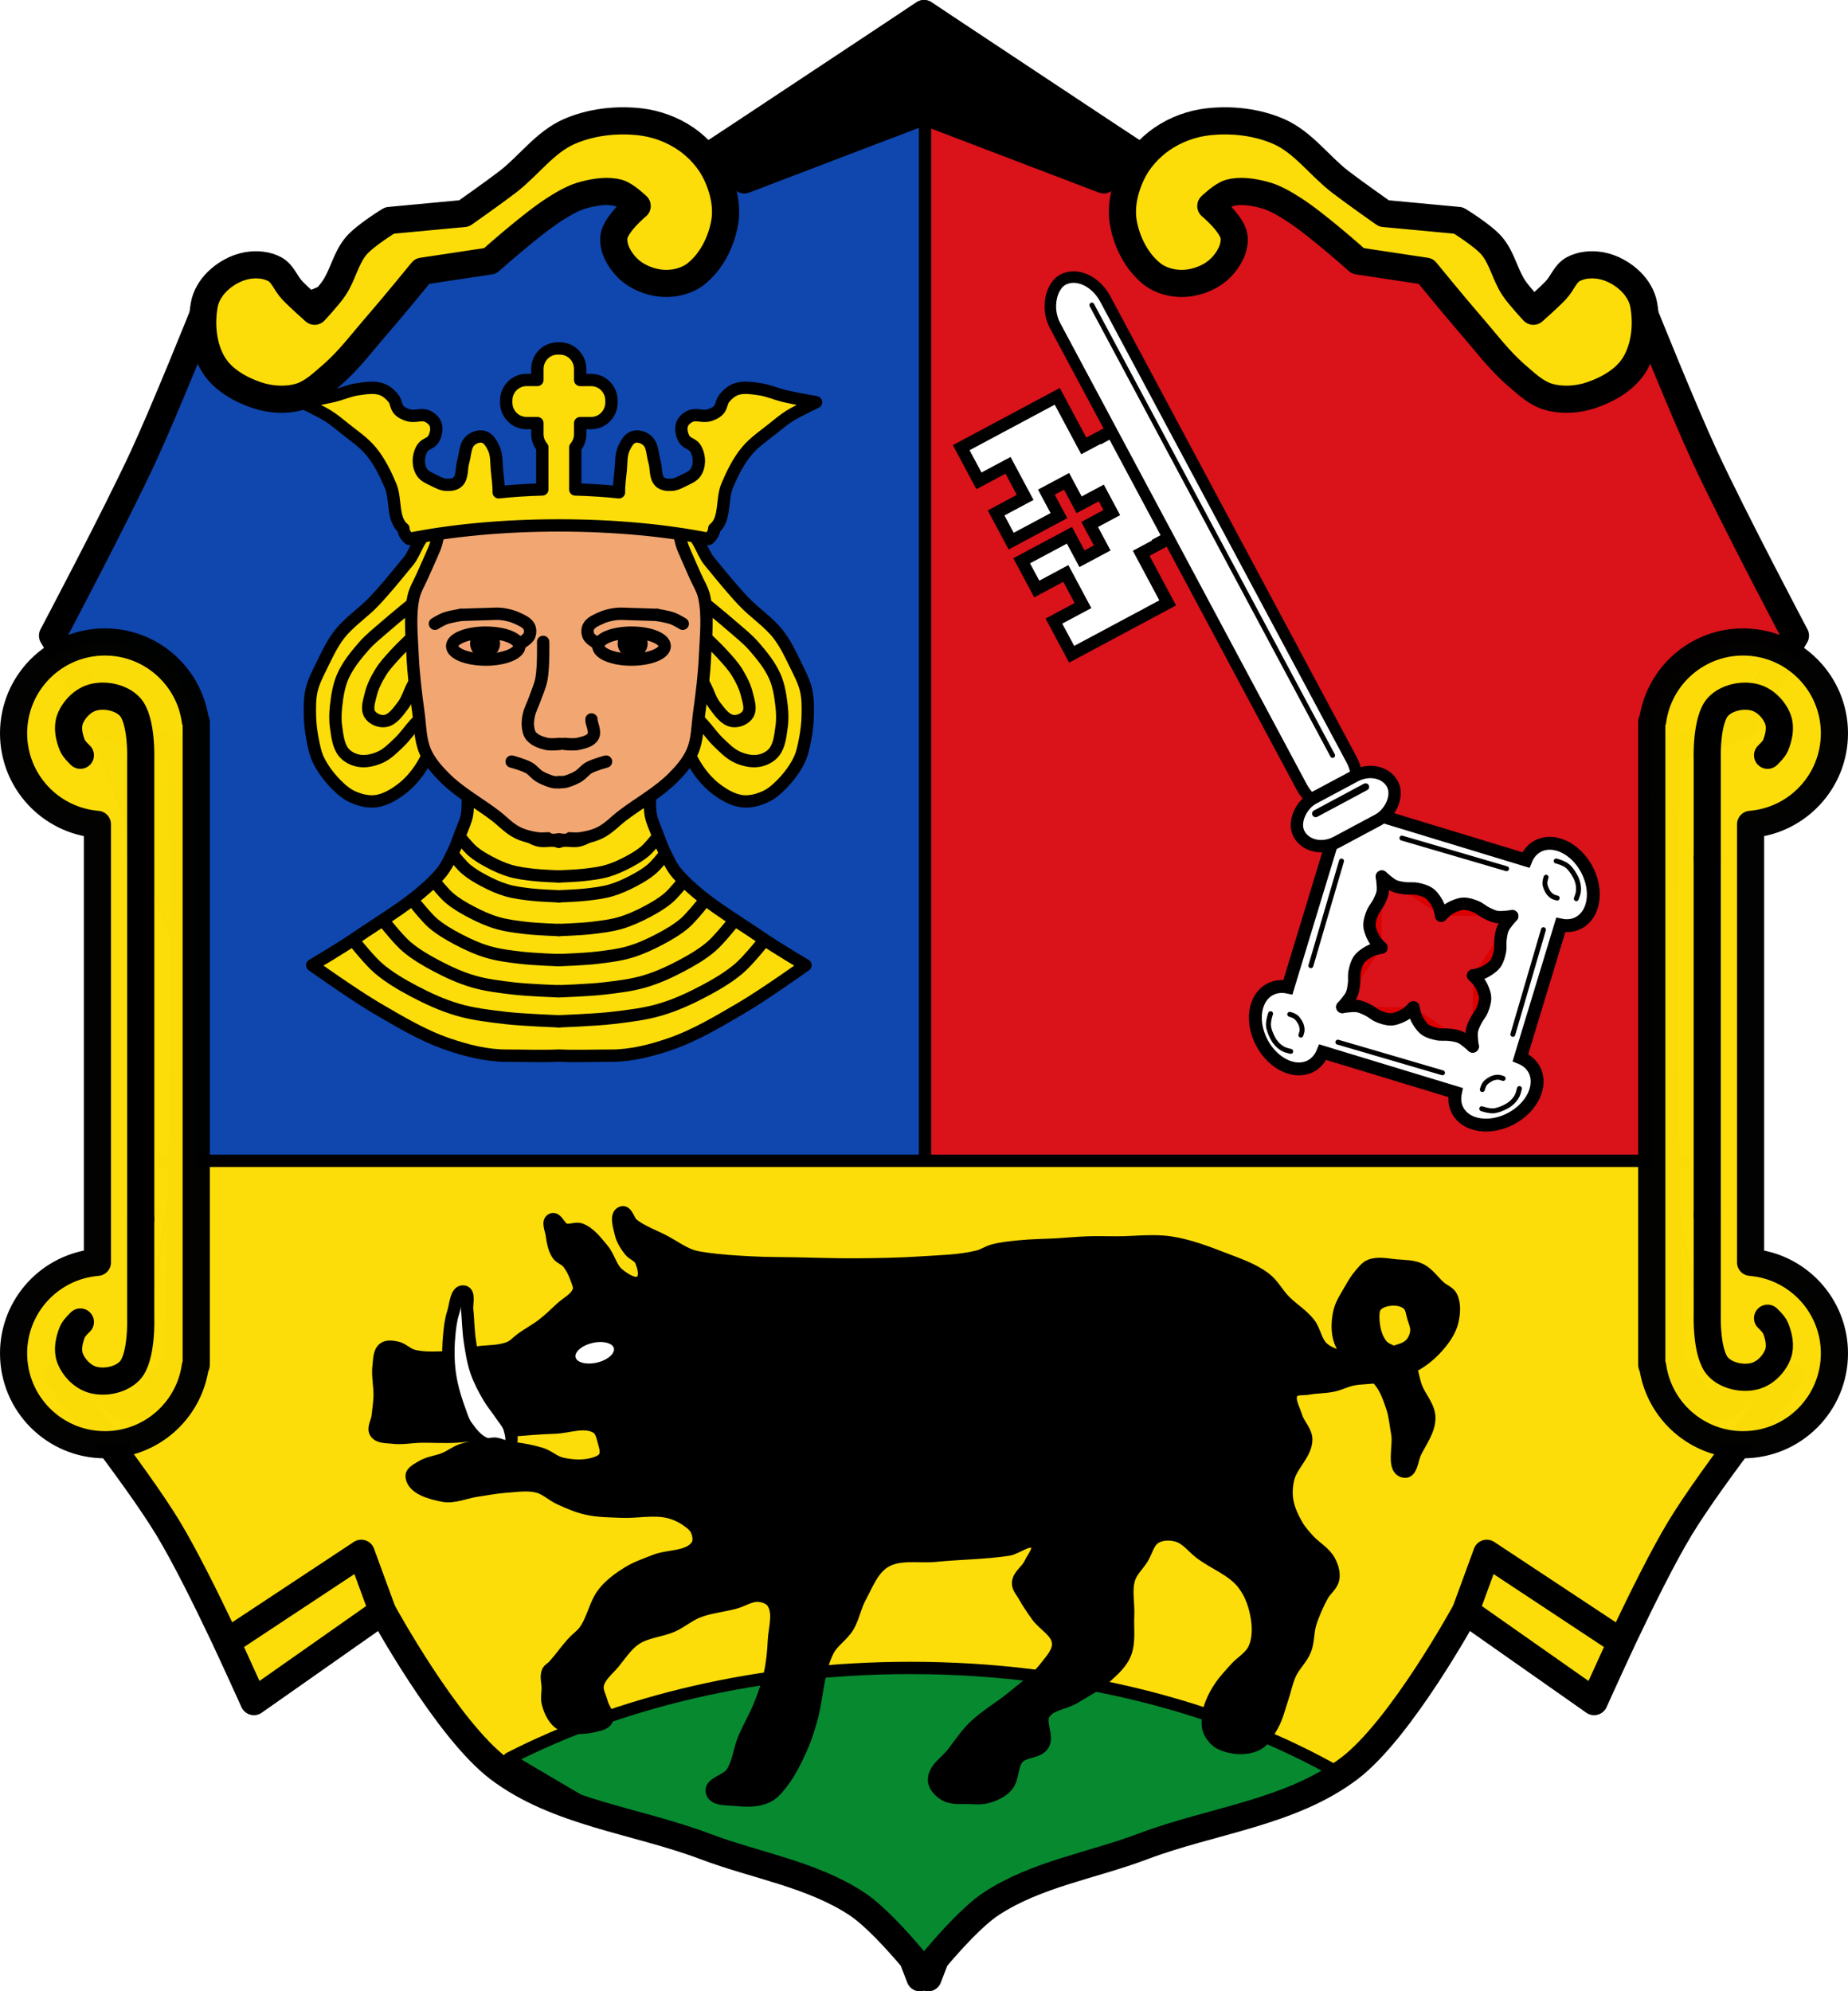 <?xml version="1.0" encoding="UTF-8" standalone="no"?>
<svg
   xmlns:dc="http://purl.org/dc/elements/1.1/"
   xmlns:cc="http://creativecommons.org/ns#"
   xmlns:rdf="http://www.w3.org/1999/02/22-rdf-syntax-ns#"
   xmlns:svg="http://www.w3.org/2000/svg"
   xmlns="http://www.w3.org/2000/svg"
   xmlns:xlink="http://www.w3.org/1999/xlink"
   xmlns:sodipodi="http://sodipodi.sourceforge.net/DTD/sodipodi-0.dtd"
   xmlns:inkscape="http://www.inkscape.org/namespaces/inkscape"
   viewBox="0 0 748.66 806.59"
   version="1.1"
   id="svg2333"
   sodipodi:docname="Wappen_Ebermannstadt.svg"
   inkscape:version="0.92.5 (2060ec1f9f, 2020-04-08)">
  <sodipodi:namedview
     pagecolor="#ffffff"
     bordercolor="#666666"
     borderopacity="1"
     objecttolerance="10"
     gridtolerance="10"
     guidetolerance="10"
     inkscape:pageopacity="0"
     inkscape:pageshadow="2"
     inkscape:window-width="1920"
     inkscape:window-height="1046"
     id="namedview2335"
     showgrid="false"
     inkscape:zoom="0.98314463"
     inkscape:cx="374.33"
     inkscape:cy="403.2923"
     inkscape:window-x="-11"
     inkscape:window-y="-11"
     inkscape:window-maximized="1"
     inkscape:current-layer="svg2333" />
  <defs
     id="defs2102">
    <filter
       id="0"
       color-interpolation-filters="sRGB">
      <feGaussianBlur
         stdDeviation=".472"
         id="feGaussianBlur2099" />
    </filter>
  </defs>
  <path
     style="fill:#da121a;stroke:#000000"
     inkscape:connector-curvature="0"
     id="path2104"
     d="m 376.47,36.69 -51.16,1.625 c -13.1,8.682 -26.366,17.396 -36.31,23.719 -7.484,4.758 -13.861,12.982 -22.688,13.844 -7.443,0.726 -13.584,-7.817 -21.06,-7.75 -7.133,0.064 -13.508,4.661 -19.938,7.75 -3.655,1.756 -7.233,3.736 -10.531,6.094 -6.176,4.415 -9.993,12.545 -17.188,14.969 -7.893,2.659 -16.676,-2.747 -24.938,-1.688 -3.475,0.446 -7.177,1.226 -9.969,3.344 -6.04,4.581 -8.613,12.471 -12.719,18.844 -3.636,5.645 -6.617,11.7 -10.531,17.16 -2.522,3.516 -4.564,7.808 -8.313,9.969 -5.682,3.275 -15.613,8.694 -19.406,3.344 -3.299,-4.653 8.313,-14.969 8.313,-14.969 l -37.469,-6.25 c 0,0 -3.764,9.354 -8.563,21 l 2.281,41.813 10.75,189.53 5.969,102.84 19.16,90.28 26.906,70.56 11.469,13 4.406,-3.094 c 0,0 6.435,11.766 15.469,25.563 l 9.313,10.563 53.22,35.875 55,22.12 70.56,14.938 72.22,-3.531 c 3.301,-1.057 6.604,-2.069 9.938,-3.063 l 26.25,-8.625 c 2.691,-0.943 5.411,-1.811 8.156,-2.656 l 31.12,-10.219 63.66,-43.19 c 13.193,-18.255 23.875,-37.781 23.875,-37.781 l 5.594,3.938 16.875,-21.03 26.906,-64.56 31.938,-97.22 c -0.172,-8.402 -0.328,-16.808 -0.469,-25.06 l -6.344,-129.44 6.844,-7.594 c 0.05,-2.869 0.125,-6.969 0.125,-6.969 l 8.969,-3.094 40.969,-45.41 -16.406,-34.688 c -6.563,-12.851 -13.429,-26.536 -18.03,-36.469 -2.947,-6.36 -6.649,-14.948 -10.281,-23.563 l -8.531,-18.25 -24.594,-3.969 -12.188,-7.375 -6.469,1.063 c 0,0 11.612,10.316 8.313,14.969 -3.793,5.35 -13.693,-0.069 -19.375,-3.344 -3.749,-2.161 -5.79,-6.453 -8.313,-9.969 -3.914,-5.456 -6.895,-11.512 -10.531,-17.16 -2.356,-3.658 -4.23,-7.818 -6.531,-11.563 l -13.75,-8.313 -8.06,-2.219 c -6.536,0.861 -13.189,3.657 -19.313,1.594 -5.01,-1.687 -8.371,-6.117 -12.03,-10.156 l -48.37,-13.25 c -2.666,1.478 -5.375,2.627 -8.281,2.344 -6.273,-0.612 -11.322,-4.931 -16.406,-9.09 l -8.656,-2.375 -80.84,-27.719 z" />
  <path
     style="fill:#fcdd09;stroke:#000000"
     inkscape:connector-curvature="0"
     id="path2106"
     d="m 207.65,88.97 c -2.966,3.342 -5.965,6.588 -10.06,7.969 -7.893,2.659 -16.676,-2.747 -24.938,-1.688 -3.475,0.446 -7.177,1.226 -9.969,3.344 -6.04,4.581 -8.613,12.471 -12.719,18.844 -3.636,5.645 -6.617,11.7 -10.531,17.16 -2.522,3.516 -4.564,7.808 -8.313,9.969 -5.682,3.275 -15.613,8.694 -19.406,3.344 -3.299,-4.653 8.313,-14.969 8.313,-14.969 l -37.469,-6.25 c 0,0 -4.134,10.328 -9.344,22.938 l 3.063,39.875 10.75,189.53 -18.694,106.95 -17.15,104.67 48.11,87 51.23,-21.939 4.406,-3.094 c 0,0 6.428,11.788 15.469,25.594 l 9.313,10.531 37.12,37.25 71.07,20.755 70.59,14.969 72.34,-3.594 c 2.817,-0.901 5.626,-1.775 8.469,-2.625 0.177,-0.053 0.355,-0.103 0.531,-0.156 l 27.12,-8.875 c 2.735,-0.957 5.491,-1.862 8.281,-2.719 l 30.938,-10.125 40.36,-15.13 c 13.193,-18.255 47.17,-65.869 47.17,-65.869 l 5.594,3.938 16.875,-21.03 41.39,30.08 43.75,-78.2 -26.318,-115.72 0.063,-0.72 -300.76,-0.343 v -381 z" />
  <path
     d="m 95.61,131.06 -20.798,17.264 -52.41,110.71 49.13,125.33 -1.994,84.91 304.77,0.484 V 43.628 l -144.66,29.7 z"
     id="path2110"
     inkscape:connector-curvature="0"
     style="fill:#0f47af;stroke:#000000" />
  <path
     style="fill:#078930;stroke:#000000;stroke-width:5;stroke-linecap:square;stroke-linejoin:round"
     inkscape:connector-curvature="0"
     id="path2112"
     d="m 368.81,675.6 c -61.26,0 -117.63,13.694 -162.5,36.656 2.519,1.731 4.281,2.938 4.281,2.938 l 27.844,16.406 10.406,5.219 c 12.39,3.499 24.994,6.615 36.844,11.09 15.451,5.84 32.16,9.26 47.28,15.75 l 7.813,1.344 33.33,33.893 24.594,-25.924 13.485,-7.751 c 0.009,-0.004 0.023,0.004 0.031,0 16.01,-7.543 34.1,-11.02 50.75,-17.313 22.742,-8.595 48.23,-12.227 69.75,-23.03 l 9.625,-6.687 c -46.48,-26.527 -107.15,-42.594 -173.53,-42.594 z" />
  <path
     style="fill:none;stroke:#000000;stroke-width:5"
     d="M 374.74,41.33 V 471.37"
     id="path2114"
     inkscape:connector-curvature="0" />
  <path
     style="fill:none;stroke:#000000;stroke-width:5"
     d="M 684.87,470.19 H 64.33"
     id="path2116"
     inkscape:connector-curvature="0" />
  <path
     style="fill:#ffffff;stroke:#000000;stroke-width:5.218"
     inkscape:connector-curvature="0"
     id="path2122"
     d="m 642.82,352.1 c -4.579,-8.565 -13.469,-12.757 -19.841,-9.351 -2.237,1.196 -3.859,3.169 -4.835,5.596 l -73.883,-22.481 -22.49,73.978 c -2.544,-0.522 -5.08,-0.264 -7.303,0.924 -6.372,3.407 -7.799,13.12 -3.219,21.68 4.579,8.565 13.433,12.746 19.805,9.34 2.233,-1.194 3.858,-3.174 4.835,-5.596 l 53.738,16.334 c -0.522,2.543 -0.3,5.07 0.888,7.292 3.407,6.372 13.13,7.822 21.693,3.243 8.565,-4.579 12.734,-13.457 9.327,-19.828 -1.193,-2.231 -3.165,-3.835 -5.583,-4.812 l 16.334,-53.738 c 2.541,0.52 5.059,0.275 7.279,-0.912 6.372,-3.407 7.835,-13.1 3.255,-21.669 z" />
  <path
     style="fill:#ffffff;stroke:#000000;stroke-width:5;stroke-linecap:round"
     inkscape:connector-curvature="0"
     id="path2124"
     d="m 454.12,172.81 -7.187,3.843 -0.1,-0.187 -7.773,4.156 -10.74,-20.09 -38.91,20.804 7.185,13.438 11.776,-6.296 6.947,12.993 -11.776,6.296 6.108,11.425 19.338,-10.339 -5.082,-9.505 8.194,-4.381 5.082,9.505 8.967,-4.794 4.256,7.96 -8.967,4.794 5.082,9.505 -8.194,4.381 -5.082,-9.505 -19.338,10.339 6.108,11.425 11.776,-6.296 6.947,12.993 -11.776,6.296 7.185,13.438 38.91,-20.804 -10.74,-20.09 7.773,-4.156 -0.125,-0.234 7.187,-3.843 -23.03,-43.08 z" />
  <rect
     rx="14.981"
     width="241.781"
     height="23.03"
     x="302.931"
     y="-337.774"
     ry="11.513"
     id="rect2126"
     style="fill:#ffffff;stroke:#000000;stroke-width:4.656"
     transform="rotate(61.868)" />
  <rect
     rx="10.08"
     width="20.16"
     height="42.892"
     x="535.982"
     y="-347.715"
     ry="11.865"
     id="rect2128"
     style="fill:#ffffff;stroke:#000000;stroke-width:5"
     transform="rotate(61.868)" />
  <path
     d="m 608.68,371.56 -4.88,-1.244 -3.281,-1.858 -5.905,-2.261 -4.447,0.692 -3.953,1.391 -2.091,1.72 -0.99,-3.203 -2.114,-2.603 -2.408,-2.927 -5.398,-1.088 -3.811,-0.371 -3.724,-0.658 -4.187,-1.976 -1.381,5.074 -2.444,4.438 -1.871,2.807 -1.294,4.786 1.01,3.916 3.547,4.606 -1.322,2.031 -3.534,1.047 -3.127,2.033 -1.932,4.04 -0.95,5.204 -0.632,4.673 -2.812,4.875 2.931,1.203 4.148,0.552 5.05,2.237 3.662,1.895 4.155,0.789 c 0,0 2.659,-1.783 3.221,-2.083 0.562,-0.3 4.214,-2.253 4.214,-2.253 l 1.609,3.234 3.039,3.432 4.531,2.394 6.829,1.286 4.118,1.17 3.85,1.795 0.452,-4.336 3.235,-6.787 1.525,-5.03 -0.592,-4.259 -2.01,-3.983 -1.726,-2.328 5.076,-1.992 4.942,-5.171 1.136,-7.11 2.458,-9.141 z"
     id="path2134"
     inkscape:connector-curvature="0"
     style="fill:#da121a;stroke:#000000" />
  <path
     style="fill:#db0002;stroke:#000000;stroke-width:5;stroke-linecap:round"
     d="m 612.63,371.07 c 0,0 -4.107,0.668 -6.131,0.36 -1.503,-0.229 -2.897,-0.949 -4.266,-1.61 -1.501,-0.726 -2.748,-1.939 -4.292,-2.569 -1.594,-0.651 -3.301,-1.215 -5.02,-1.206 -1.179,0.006 -2.331,0.437 -3.43,0.861 -1.067,0.412 -2.091,0.959 -3.03,1.618 -0.964,0.679 -2.622,2.374 -2.622,2.374"
     id="path2136"
     inkscape:connector-curvature="0" />
  <path
     style="fill:#db0002;stroke:#000000;stroke-width:5;stroke-linecap:round"
     d="m 612.63,371.07 c 0,0 -2.836,3.044 -3.704,4.899 -0.644,1.377 -0.82,2.936 -1.03,4.442 -0.23,1.651 0.087,3.362 -0.247,4.996 -0.344,1.687 -0.823,3.419 -1.786,4.846 -0.66,0.977 -1.658,1.696 -2.622,2.374 -0.935,0.659 -1.959,1.206 -3.03,1.618 -1.1,0.425 -3.43,0.861 -3.43,0.861"
     id="path2138"
     inkscape:connector-curvature="0" />
  <path
     style="fill:#db0002;stroke:#000000;stroke-width:5;stroke-linecap:round"
     d="m 559.81,355.05 c 0,0 0.668,4.107 0.36,6.131 -0.229,1.502 -0.949,2.897 -1.61,4.266 -0.726,1.501 -1.939,2.748 -2.569,4.292 -0.651,1.594 -1.215,3.301 -1.206,5.02 0.009,1.179 0.437,2.331 0.861,3.43 0.412,1.067 0.959,2.091 1.618,3.03 0.679,0.964 2.374,2.622 2.374,2.622"
     id="path2140"
     inkscape:connector-curvature="0" />
  <path
     style="fill:#db0002;stroke:#000000;stroke-width:5;stroke-linecap:round"
     d="m 559.81,355.05 c 0,0 3.044,2.836 4.899,3.704 1.377,0.644 2.936,0.82 4.442,1.03 1.651,0.23 3.362,-0.086 4.996,0.247 1.687,0.344 3.419,0.823 4.846,1.786 0.977,0.66 1.696,1.658 2.374,2.622 0.659,0.935 1.206,1.959 1.618,3.03 0.425,1.1 0.861,3.43 0.861,3.43"
     id="path2142"
     inkscape:connector-curvature="0" />
  <path
     style="fill:#db0002;stroke:#000000;stroke-width:5;stroke-linecap:round"
     d="m 543.79,407.88 c 0,0 4.107,-0.668 6.131,-0.36 1.502,0.229 2.897,0.949 4.266,1.61 1.501,0.726 2.748,1.939 4.292,2.569 1.594,0.651 3.301,1.215 5.02,1.206 1.179,-0.006 2.331,-0.437 3.43,-0.861 1.067,-0.412 2.091,-0.959 3.03,-1.618 0.964,-0.679 2.622,-2.374 2.622,-2.374"
     id="path2144"
     inkscape:connector-curvature="0" />
  <path
     style="fill:#db0002;stroke:#000000;stroke-width:5;stroke-linecap:round"
     d="m 543.79,407.88 c 0,0 2.836,-3.044 3.704,-4.899 0.644,-1.377 0.82,-2.936 1.03,-4.442 0.23,-1.651 -0.087,-3.362 0.247,-4.996 0.344,-1.687 0.823,-3.419 1.786,-4.846 0.66,-0.977 1.658,-1.696 2.622,-2.374 0.935,-0.659 1.959,-1.206 3.03,-1.618 1.1,-0.425 3.43,-0.861 3.43,-0.861"
     id="path2146"
     inkscape:connector-curvature="0" />
  <path
     style="fill:#db0002;stroke:#000000;stroke-width:5;stroke-linecap:round"
     d="m 596.62,423.89 c 0,0 -0.668,-4.107 -0.36,-6.131 0.229,-1.503 0.949,-2.897 1.61,-4.266 0.726,-1.501 1.939,-2.748 2.569,-4.292 0.651,-1.594 1.215,-3.301 1.206,-5.02 -0.009,-1.179 -0.437,-2.331 -0.861,-3.43 -0.412,-1.067 -0.959,-2.091 -1.618,-3.03 -0.679,-0.964 -2.374,-2.622 -2.374,-2.622"
     id="path2148"
     inkscape:connector-curvature="0" />
  <path
     style="fill:#db0002;stroke:#000000;stroke-width:5;stroke-linecap:round"
     d="m 596.62,423.89 c 0,0 -3.044,-2.836 -4.899,-3.704 -1.377,-0.644 -2.936,-0.82 -4.442,-1.03 -1.651,-0.23 -3.362,0.086 -4.996,-0.247 -1.687,-0.344 -3.419,-0.823 -4.846,-1.786 -0.977,-0.66 -1.696,-1.658 -2.374,-2.622 -0.659,-0.935 -1.206,-1.959 -1.618,-3.03 -0.425,-1.1 -0.861,-3.43 -0.861,-3.43"
     id="path2150"
     inkscape:connector-curvature="0" />
  <path
     style="fill:none;stroke:#000000;stroke-width:2;stroke-linecap:round"
     inkscape:connector-curvature="0"
     id="path2154"
     d="m 442.33,123.57 97.53,182.41" />
  <path
     style="fill:#e6e6e6;stroke:#000000;stroke-width:3.418;stroke-linecap:round;filter:url(#0)"
     inkscape:connector-curvature="0"
     id="path2156"
     transform="matrix(0.401,0.749,-0.749,0.401,644.6,584.19)"
     d="m -326.23,-52.643 v 26.974" />
  <path
     d="m 543.47,348.76 -12.409,42.4"
     id="path2158"
     inkscape:connector-curvature="0"
     style="fill:none;stroke:#000000;stroke-width:2;stroke-linecap:round" />
  <path
     d="m 625.28,376.57 -12.409,42.4"
     id="path2160"
     inkscape:connector-curvature="0"
     style="fill:#e6e6e6;stroke:#000000;stroke-width:2;stroke-linecap:round" />
  <path
     d="m 610.35,351.88 -42.4,-12.409"
     id="path2162"
     inkscape:connector-curvature="0"
     style="fill:none;stroke:#000000;stroke-width:2;stroke-linecap:round" />
  <path
     d="m 584.39,434.54 -42.4,-12.409"
     id="path2164"
     inkscape:connector-curvature="0"
     style="fill:#e6e6e6;stroke:#000000;stroke-width:2;stroke-linecap:round" />
  <path
     style="fill:none;stroke:#000000;stroke-width:2;stroke-linecap:round"
     inkscape:connector-curvature="0"
     id="path2166"
     d="m 615.54,440.92 c 0,0 -0.41,1.837 -0.802,2.685 -0.325,0.704 -0.766,1.36 -1.266,1.954 -0.595,0.706 -1.292,1.332 -2.035,1.879 -0.527,0.388 -1.116,0.689 -1.701,0.981 -0.761,0.38 -1.537,0.74 -2.346,1 -0.76,0.244 -1.54,0.471 -2.336,0.52 -0.9,0.055 -1.807,-0.094 -2.694,-0.262 -0.71,-0.135 -2.083,-0.595 -2.083,-0.595" />
  <path
     style="fill:none;stroke:#000000;stroke-width:2;stroke-linecap:round"
     inkscape:connector-curvature="0"
     id="path2168"
     d="m 608.95,436.83 c 0,0 -0.97,-0.375 -1.479,-0.455 -0.423,-0.067 -0.86,-0.065 -1.285,-0.018 -0.507,0.057 -1.01,0.185 -1.487,0.359 -0.34,0.123 -0.659,0.301 -0.972,0.48 -0.408,0.233 -0.811,0.479 -1.179,0.771 -0.345,0.274 -0.689,0.563 -0.955,0.914 -0.301,0.397 -0.511,0.859 -0.706,1.317 -0.156,0.367 -0.365,1.139 -0.365,1.139" />
  <path
     style="fill:none;stroke:#000000;stroke-width:2;stroke-linecap:round"
     inkscape:connector-curvature="0"
     id="path2170"
     d="m 522.9,425.86 c 0,0 -1.837,-0.41 -2.685,-0.802 -0.704,-0.325 -1.36,-0.766 -1.954,-1.266 -0.706,-0.595 -1.331,-1.292 -1.879,-2.035 -0.388,-0.527 -0.689,-1.116 -0.981,-1.701 -0.38,-0.761 -0.74,-1.537 -1,-2.346 -0.244,-0.76 -0.471,-1.54 -0.52,-2.336 -0.055,-0.9 0.094,-1.807 0.262,-2.694 0.135,-0.71 0.595,-2.083 0.595,-2.083" />
  <path
     style="fill:none;stroke:#000000;stroke-width:2;stroke-linecap:round"
     inkscape:connector-curvature="0"
     id="path2172"
     d="m 527,419.28 c 0,0 0.375,-0.97 0.455,-1.479 0.067,-0.423 0.065,-0.86 0.018,-1.285 -0.056,-0.507 -0.185,-1.01 -0.359,-1.487 -0.123,-0.34 -0.301,-0.658 -0.48,-0.972 -0.233,-0.408 -0.479,-0.811 -0.771,-1.179 -0.274,-0.345 -0.563,-0.689 -0.914,-0.955 -0.397,-0.301 -0.859,-0.511 -1.318,-0.706 -0.367,-0.156 -1.139,-0.366 -1.139,-0.366" />
  <path
     style="fill:none;stroke:#000000;stroke-width:2;stroke-linecap:round"
     inkscape:connector-curvature="0"
     id="path2174"
     d="m 638.59,364.01 c 0,0 0.679,-1.756 0.824,-2.679 0.121,-0.766 0.118,-1.556 0.032,-2.328 -0.103,-0.918 -0.335,-1.825 -0.649,-2.693 -0.223,-0.615 -0.545,-1.192 -0.87,-1.761 -0.422,-0.738 -0.867,-1.469 -1.395,-2.135 -0.496,-0.625 -1.019,-1.247 -1.654,-1.73 -0.718,-0.546 -1.555,-0.926 -2.386,-1.278 -0.665,-0.282 -2.063,-0.662 -2.063,-0.662" />
  <path
     style="fill:none;stroke:#000000;stroke-width:2;stroke-linecap:round"
     inkscape:connector-curvature="0"
     id="path2176"
     d="m 630.85,363.76 c 0,0 -1.015,-0.227 -1.483,-0.443 -0.389,-0.18 -0.751,-0.423 -1.079,-0.699 -0.39,-0.329 -0.735,-0.713 -1.037,-1.124 -0.214,-0.291 -0.38,-0.616 -0.542,-0.94 -0.21,-0.42 -0.409,-0.849 -0.552,-1.296 -0.135,-0.42 -0.26,-0.851 -0.287,-1.29 -0.03,-0.497 0.052,-0.998 0.145,-1.488 0.074,-0.392 0.329,-1.151 0.329,-1.151" />
  <path
     style="fill:#fcdd09;stroke:#000000;stroke-width:5;stroke-linejoin:round"
     inkscape:connector-curvature="0"
     id="path2184"
     d="m 189.46,320.53 c 0,0 0.295,6.456 -0.29,9.61 -0.46,2.477 -1.602,4.8 -2.483,7.159 -0.975,2.609 -1.871,5.239 -3.096,7.74 -1.529,3.123 -2.979,6.399 -5.289,8.998 -9.566,10.762 -22.585,17.922 -34.443,26.09 -5.625,3.875 -17.383,10.836 -17.383,10.836 0,0 17.04,12.12 26.06,17.383 9.311,5.43 18.667,11.08 28.864,14.577 7.676,2.631 15.783,4.701 23.897,4.676 6.651,-0.021 13.965,0.302 21.09,-0.032 7.136,0.337 14.463,0.011 21.12,0.032 8.114,0.025 16.221,-2.046 23.897,-4.676 10.196,-3.494 19.553,-9.147 28.864,-14.577 9.02,-5.261 26.06,-17.383 26.06,-17.383 0,0 -11.757,-6.961 -17.383,-10.836 -11.858,-8.168 -24.877,-15.328 -34.443,-26.09 -2.31,-2.599 -3.76,-5.875 -5.289,-8.998 -1.225,-2.501 -2.121,-5.131 -3.096,-7.74 -0.882,-2.36 -2.024,-4.683 -2.483,-7.159 -0.585,-3.154 -0.322,-9.61 -0.322,-9.61 0,0 -3.561,2.19 -5.257,3.418 -2.8,2.028 -5.34,4.383 -8.06,6.514 -2.965,2.321 -5.8,4.849 -8.998,6.837 -1.964,1.221 -3.994,2.482 -6.224,3.096 -2.7,0.744 -5.839,-0.554 -8.385,0.613 -2.546,-1.167 -5.653,0.131 -8.353,-0.613 -2.23,-0.614 -4.26,-1.875 -6.224,-3.096 -3.197,-1.988 -6.03,-4.516 -8.998,-6.837 -2.722,-2.131 -5.263,-4.487 -8.06,-6.514 -1.696,-1.229 -5.289,-3.418 -5.289,-3.418 z" />
  <path
     style="fill:none;stroke:#000000;stroke-width:5;stroke-linecap:round"
     inkscape:connector-curvature="0"
     id="path2186"
     d="m 144.02,381.97 c 0,0 5.879,7.347 9.451,10.365 4.304,3.637 9.236,6.512 14.217,9.146 5.619,2.971 11.459,5.644 17.555,7.443 6.295,1.858 12.879,2.619 19.397,3.39 7.216,0.854 21.756,1.361 21.756,1.361" />
  <path
     style="fill:none;stroke:#000000;stroke-width:5;stroke-linecap:round"
     inkscape:connector-curvature="0"
     id="path2188"
     d="m 308.77,381.97 c 0,0 -5.879,7.347 -9.451,10.365 -4.304,3.637 -9.236,6.512 -14.217,9.146 -5.619,2.971 -11.46,5.644 -17.556,7.443 -6.295,1.858 -12.879,2.619 -19.397,3.39 -7.216,0.854 -21.756,1.361 -21.756,1.361" />
  <path
     style="fill:none;stroke:#000000;stroke-width:5;stroke-linecap:round"
     inkscape:connector-curvature="0"
     id="path2190"
     d="m 156.77,374.73 c 0,0 4.969,6.21 7.987,8.76 3.638,3.074 7.806,5.504 12.02,7.73 4.749,2.511 9.685,4.77 14.837,6.291 5.321,1.57 10.885,2.214 16.394,2.865 6.099,0.721 18.387,1.15 18.387,1.15" />
  <path
     style="fill:none;stroke:#000000;stroke-width:5;stroke-linecap:round"
     inkscape:connector-curvature="0"
     id="path2192"
     d="m 296.02,374.73 c 0,0 -4.969,6.21 -7.987,8.76 -3.638,3.074 -7.806,5.504 -12.02,7.73 -4.749,2.511 -9.685,4.77 -14.837,6.291 -5.321,1.57 -10.885,2.214 -16.394,2.865 -6.099,0.721 -18.387,1.15 -18.387,1.15" />
  <path
     style="fill:none;stroke:#000000;stroke-width:5;stroke-linecap:round"
     inkscape:connector-curvature="0"
     id="path2194"
     d="m 168.9,366.78 c 0,0 4.103,5.128 6.596,7.234 3,2.538 6.446,4.545 9.923,6.383 3.922,2.073 7.998,3.939 12.252,5.195 4.394,1.297 8.989,1.828 13.538,2.366 5.04,0.596 15.184,0.95 15.184,0.95" />
  <path
     style="fill:none;stroke:#000000;stroke-width:5;stroke-linecap:round"
     inkscape:connector-curvature="0"
     id="path2196"
     d="m 283.89,366.78 c 0,0 -4.103,5.128 -6.596,7.234 -3,2.538 -6.446,4.545 -9.923,6.383 -3.922,2.073 -7.998,3.939 -12.252,5.195 -4.394,1.297 -8.989,1.828 -13.538,2.366 -5.04,0.596 -15.184,0.95 -15.184,0.95" />
  <path
     style="fill:none;stroke:#000000;stroke-width:5;stroke-linecap:round"
     inkscape:connector-curvature="0"
     id="path2198"
     d="m 176.3,357.43 c 0,0 3.575,4.468 5.747,6.303 2.617,2.212 5.617,3.96 8.646,5.562 3.417,1.807 6.969,3.432 10.676,4.526 3.828,1.13 7.832,1.593 11.796,2.062 4.388,0.519 13.23,0.828 13.23,0.828" />
  <path
     style="fill:none;stroke:#000000;stroke-width:5;stroke-linecap:round"
     inkscape:connector-curvature="0"
     id="path2200"
     d="m 276.49,357.43 c 0,0 -3.575,4.468 -5.747,6.303 -2.618,2.212 -5.617,3.96 -8.646,5.562 -3.417,1.807 -6.969,3.432 -10.676,4.526 -3.828,1.13 -7.832,1.593 -11.796,2.062 -4.388,0.519 -13.23,0.828 -13.23,0.828" />
  <path
     style="fill:none;stroke:#000000;stroke-width:5;stroke-linecap:round"
     inkscape:connector-curvature="0"
     id="path2202"
     d="m 183.95,346.72 c 0,0 3.03,3.786 4.87,5.341 2.218,1.874 4.759,3.356 7.326,4.713 2.896,1.531 5.905,2.908 9.05,3.835 3.244,0.958 6.637,1.35 9.996,1.747 3.718,0.44 11.211,0.701 11.211,0.701" />
  <path
     style="fill:none;stroke:#000000;stroke-width:5;stroke-linecap:round"
     inkscape:connector-curvature="0"
     id="path2204"
     d="m 268.85,346.72 c 0,0 -3.03,3.786 -4.87,5.341 -2.218,1.874 -4.759,3.356 -7.326,4.713 -2.896,1.531 -5.905,2.908 -9.05,3.835 -3.244,0.958 -6.637,1.35 -9.996,1.747 -3.718,0.44 -11.211,0.701 -11.211,0.701" />
  <path
     style="fill:none;stroke:#000000;stroke-width:5;stroke-linecap:round"
     inkscape:connector-curvature="0"
     id="path2206"
     d="m 186.98,339.84 c 0,0 2.813,3.516 4.522,4.96 2.06,1.74 4.419,3.116 6.803,4.376 2.689,1.421 5.483,2.7 8.4,3.561 3.01,0.889 6.163,1.253 9.282,1.622 3.453,0.408 10.41,0.651 10.41,0.651" />
  <path
     style="fill:none;stroke:#000000;stroke-width:5;stroke-linecap:round"
     inkscape:connector-curvature="0"
     id="path2208"
     d="m 265.81,339.84 c 0,0 -2.813,3.516 -4.522,4.96 -2.06,1.74 -4.419,3.116 -6.803,4.376 -2.689,1.421 -5.483,2.7 -8.4,3.561 -3.01,0.889 -6.163,1.253 -9.282,1.622 -3.453,0.408 -10.41,0.651 -10.41,0.651" />
  <path
     d="m 174.74,215.61 c -4.92,0.46 -6.077,7.795 -9.219,11.609 -4.568,5.546 -9.06,11.175 -13.999,16.389 -4.431,4.674 -10.03,8.242 -13.999,13.316 -2.981,3.815 -5.05,8.282 -7.17,12.633 -1.567,3.21 -3.289,6.423 -4.097,9.902 -0.8,3.444 -0.765,7.05 -0.683,10.585 0.071,3.091 0.435,6.184 1.024,9.219 0.563,2.901 1.105,5.875 2.39,8.536 1.772,3.67 4.313,6.996 7.17,9.902 1.995,2.029 4.223,3.979 6.829,5.122 2.862,1.255 6.119,2.102 9.219,1.707 3.738,-0.476 7.219,-2.532 10.243,-4.78 3.429,-2.549 6.286,-5.929 8.536,-9.56 2.905,-4.689 4.738,-10.03 6.146,-15.365 1.934,-7.33 2.169,-15.01 3.073,-22.535 1.051,-8.748 1.294,-17.598 2.732,-26.291 1.086,-6.565 6.511,-13.14 4.439,-19.462 -1.734,-5.291 -7.09,-11.445 -12.633,-10.926 z"
     id="path2212"
     inkscape:connector-curvature="0"
     style="fill:#fcdd09;stroke:#000000;stroke-width:5;stroke-linecap:round" />
  <path
     style="fill:none;stroke:#000000;stroke-width:5;stroke-linecap:round"
     inkscape:connector-curvature="0"
     id="path2214"
     d="m 168.25,243.61 c 0,0 -8.28,6.729 -12.292,10.243 -2.909,2.547 -5.995,4.939 -8.536,7.853 -3.278,3.76 -6.521,7.729 -8.536,12.292 -1.651,3.738 -2.273,7.89 -2.732,11.951 -0.319,2.827 -0.413,5.721 0,8.536 0.518,3.527 0.838,7.466 3.073,10.243 1.469,1.826 3.838,3.01 6.146,3.414 2.838,0.499 5.895,-0.214 8.536,-1.366 3.047,-1.329 5.447,-3.853 7.853,-6.146 2.395,-2.282 4.235,-5.088 6.487,-7.512 1.096,-1.179 3.414,-3.414 3.414,-3.414" />
  <path
     style="fill:none;stroke:#000000;stroke-width:5;stroke-linecap:round"
     inkscape:connector-curvature="0"
     id="path2216"
     d="m 170.64,254.49 c 0,0 -2.732,2.732 -4.097,4.097 -2.049,2.049 -4.202,3.998 -6.146,6.146 -2.171,2.399 -4.45,4.757 -6.146,7.512 -1.763,2.863 -3.328,5.945 -4.097,9.219 -0.599,2.551 -1.721,5.626 -0.341,7.853 1.18,1.906 3.928,3.056 6.146,2.732 3.115,-0.455 5.233,-3.665 7.17,-6.146 1.879,-2.407 2.651,-5.505 4.097,-8.195 1.618,-3.01 5.122,-8.878 5.122,-8.878" />
  <path
     d="m 278.05,215.61 c 4.92,0.46 6.077,7.795 9.219,11.609 4.568,5.546 9.06,11.175 13.999,16.389 4.431,4.674 10.03,8.242 13.999,13.316 2.981,3.815 5.05,8.282 7.17,12.633 1.567,3.21 3.289,6.423 4.097,9.902 0.8,3.444 0.765,7.05 0.683,10.585 -0.071,3.091 -0.435,6.184 -1.024,9.219 -0.563,2.901 -1.105,5.875 -2.39,8.536 -1.772,3.67 -4.313,6.996 -7.17,9.902 -1.995,2.029 -4.223,3.979 -6.829,5.122 -2.862,1.255 -6.119,2.102 -9.219,1.707 -3.738,-0.476 -7.219,-2.532 -10.243,-4.78 -3.429,-2.549 -6.286,-5.929 -8.536,-9.56 -2.905,-4.689 -4.738,-10.03 -6.146,-15.365 -1.934,-7.33 -2.169,-15.01 -3.073,-22.535 -1.051,-8.748 -1.294,-17.598 -2.732,-26.291 -1.086,-6.565 -6.511,-13.14 -4.439,-19.462 1.734,-5.291 7.09,-11.445 12.633,-10.926 z"
     id="path2220"
     inkscape:connector-curvature="0"
     style="fill:#fcdd09;stroke:#000000;stroke-width:5;stroke-linecap:round" />
  <path
     style="fill:none;stroke:#000000;stroke-width:5;stroke-linecap:round"
     inkscape:connector-curvature="0"
     id="path2222"
     d="m 284.54,243.61 c 0,0 8.28,6.729 12.292,10.243 2.909,2.547 5.995,4.939 8.536,7.853 3.278,3.76 6.521,7.729 8.536,12.292 1.651,3.738 2.273,7.89 2.732,11.951 0.319,2.827 0.413,5.721 0,8.536 -0.518,3.527 -0.838,7.466 -3.073,10.243 -1.469,1.826 -3.838,3.01 -6.146,3.414 -2.838,0.499 -5.895,-0.214 -8.536,-1.366 -3.047,-1.329 -5.447,-3.853 -7.853,-6.146 -2.395,-2.282 -4.235,-5.088 -6.487,-7.512 -1.096,-1.179 -3.415,-3.414 -3.415,-3.414" />
  <path
     style="fill:none;stroke:#000000;stroke-width:5;stroke-linecap:round"
     inkscape:connector-curvature="0"
     id="path2224"
     d="m 282.15,254.49 c 0,0 2.732,2.732 4.097,4.097 2.049,2.049 4.202,3.998 6.146,6.146 2.171,2.399 4.45,4.757 6.146,7.512 1.763,2.863 3.328,5.945 4.097,9.219 0.6,2.551 1.721,5.626 0.341,7.853 -1.18,1.906 -3.928,3.056 -6.146,2.732 -3.115,-0.455 -5.233,-3.665 -7.17,-6.146 -1.879,-2.407 -2.651,-5.505 -4.097,-8.195 -1.618,-3.01 -5.122,-8.878 -5.122,-8.878" />
  <path
     d="m 197.22,202.11 c -5.514,0.087 -10.739,1.159 -15.06,4.289 -4.553,3.298 -3.976,10.512 -6.127,15.706 -1.521,3.673 -3.234,7.281 -4.805,10.933 -1.27,2.952 -3.079,5.724 -3.741,8.869 -1.594,7.574 -0.689,15.487 -0.355,23.22 0.341,7.886 1.311,15.722 2.386,23.542 0.724,5.265 0.646,10.822 2.741,15.706 1.732,4.04 4.77,7.496 7.869,10.61 6.02,6.05 13.681,10.188 20.479,15.351 2.973,2.258 5.54,5.147 8.869,6.837 2.537,1.288 5.375,1.984 8.191,2.386 1.379,0.197 2.796,0.092 4.192,0.032 1.281,0.869 2.897,0.677 4.547,0.387 1.644,0.288 3.239,0.478 4.515,-0.387 1.408,0.06 2.803,0.166 4.192,-0.032 2.817,-0.402 5.654,-1.099 8.191,-2.386 3.329,-1.69 5.928,-4.579 8.901,-6.837 6.798,-5.163 14.458,-9.299 20.479,-15.351 3.098,-3.115 6.105,-6.573 7.837,-10.61 2.095,-4.884 2.02,-10.441 2.741,-15.706 1.075,-7.82 2.046,-15.656 2.386,-23.542 0.334,-7.733 1.272,-15.646 -0.323,-23.22 -0.662,-3.144 -2.503,-5.917 -3.773,-8.869 -1.571,-3.652 -3.252,-7.26 -4.773,-10.933 -2.151,-5.194 -1.607,-12.408 -6.16,-15.706 -9.878,-7.156 -24.433,-3.554 -36.539,-2.064 -2.563,0.315 -5.331,0.638 -7.675,1.709 -2.344,-1.072 -5.145,-1.394 -7.708,-1.709 -6.81,-0.838 -14.389,-2.337 -21.478,-2.225 z"
     id="path2228"
     inkscape:connector-curvature="0"
     style="fill:#f2a772;stroke:#000000;stroke-width:5;stroke-linecap:round" />
  <path
     style="fill:#fcdd09;stroke:#000000;stroke-width:5;stroke-linecap:round;stroke-linejoin:round"
     inkscape:connector-curvature="0"
     id="path2230"
     d="m 225.97,141.13 c -4.581,0 -8.266,3.714 -8.266,8.331 v 4.443 h -4.366 c -4.581,0 -8.266,3.714 -8.266,8.331 v 0.812 c 0,4.617 3.685,8.331 8.266,8.331 h 4.366 v 4.443 c 0,2.064 0.768,3.931 1.992,5.383 v 17.05 c -6.207,0.165 -12.142,0.565 -17.677,1.154 0.075,-3.072 -0.459,-6.204 -0.721,-9.271 -0.242,-2.833 -0.052,-5.875 -1.229,-8.46 -0.856,-1.879 -2.105,-4.103 -4.069,-4.7 -1.849,-0.562 -4.153,0.24 -5.553,1.581 -2.132,2.043 -1.95,5.62 -2.798,8.46 -0.802,2.686 -0.191,6.136 -2.162,8.118 -1.136,1.142 -3.059,1.303 -4.663,1.239 -1.862,-0.074 -3.583,-1.054 -5.256,-1.88 -1.545,-0.763 -3.311,-1.451 -4.366,-2.82 -1,-1.301 -1.484,-3.01 -1.526,-4.657 -0.049,-1.946 0.455,-4.02 1.526,-5.64 1.021,-1.544 3.435,-1.861 4.366,-3.461 1.01,-1.728 1.547,-4.03 0.933,-5.939 -0.497,-1.541 -1.961,-2.767 -3.434,-3.418 -2.274,-1.01 -5.02,0.363 -7.418,-0.299 -1.472,-0.407 -3.02,-1.103 -4.069,-2.222 -1.175,-1.254 -1.083,-3.318 -2.162,-4.657 -1.303,-1.618 -2.998,-3.101 -4.96,-3.76 -2.942,-0.988 -6.21,-0.415 -9.284,0 -3.505,0.473 -6.815,2.01 -10.258,2.82 -4.205,0.99 -12.717,2.478 -12.717,2.478 0,0 7.403,3.464 10.852,5.64 2.191,1.382 4.217,3.068 6.231,4.7 3.827,3.102 8.03,5.833 11.149,9.656 3.323,4.072 5.689,8.915 7.757,13.757 2.379,5.571 0.543,13.661 5.256,17.432 0,1.454 0.84,2.85 2.289,4.187 17.253,-3.449 38.15,-5.469 60.661,-5.469 22.532,0 43.44,2.02 60.703,5.469 1.43,-1.332 2.247,-2.743 2.247,-4.187 4.713,-3.771 2.877,-11.861 5.256,-17.432 2.068,-4.843 4.434,-9.685 7.757,-13.757 3.12,-3.823 7.322,-6.554 11.149,-9.656 2.01,-1.632 4.04,-3.318 6.231,-4.7 3.449,-2.176 10.852,-5.64 10.852,-5.64 0,0 -8.512,-1.488 -12.717,-2.478 -3.443,-0.811 -6.754,-2.347 -10.258,-2.82 -3.074,-0.415 -6.342,-0.988 -9.284,0 -1.961,0.659 -3.657,2.142 -4.96,3.76 -1.079,1.339 -1.03,3.403 -2.204,4.657 -1.048,1.118 -2.555,1.815 -4.03,2.222 -2.395,0.662 -5.145,-0.707 -7.418,0.299 -1.473,0.651 -2.936,1.877 -3.434,3.418 -0.615,1.906 -0.073,4.21 0.933,5.939 0.932,1.6 3.345,1.917 4.366,3.461 1.071,1.62 1.575,3.694 1.526,5.64 -0.042,1.647 -0.523,3.356 -1.526,4.657 -1.056,1.369 -2.821,2.057 -4.366,2.82 -1.674,0.826 -3.394,1.806 -5.256,1.88 -1.604,0.064 -3.527,-0.097 -4.663,-1.239 -1.97,-1.981 -1.36,-5.431 -2.162,-8.118 -0.848,-2.839 -0.665,-6.417 -2.798,-8.46 -1.4,-1.341 -3.747,-2.143 -5.596,-1.581 -1.965,0.597 -3.171,2.82 -4.03,4.7 -1.178,2.584 -0.988,5.626 -1.229,8.46 -0.261,3.067 -0.796,6.2 -0.721,9.271 -5.551,-0.592 -11.495,-0.987 -17.719,-1.154 v -17 c 1.246,-1.458 1.992,-3.342 1.992,-5.426 v -4.443 h 4.409 c 4.581,0 8.266,-3.714 8.266,-8.331 v -0.812 c 0,-4.617 -3.685,-8.331 -8.266,-8.331 h -4.409 v -4.443 c 0,-4.617 -3.685,-8.331 -8.266,-8.331 h -0.805 z" />
  <path
     style="fill:none;stroke:#000000;stroke-width:5;stroke-linecap:round;stroke-linejoin:round"
     inkscape:connector-curvature="0"
     id="path2232"
     d="m 220.04,260 c 0,0 0.232,10.09 -0.683,15.02 -0.526,2.831 -1.778,5.478 -2.732,8.195 -0.763,2.175 -1.905,4.235 -2.39,6.487 -0.336,1.562 -0.562,3.198 -0.341,4.78 0.184,1.319 0.479,2.761 1.366,3.756 1.524,1.71 3.917,2.547 6.146,3.073 1.772,0.418 5.463,0 5.463,0" />
  <path
     style="fill:none;stroke:#000000;stroke-width:5;stroke-linecap:round"
     inkscape:connector-curvature="0"
     id="path2236"
     d="m 186.71,249.07 c 0,0 7.06,-0.285 10.585,-0.341 2.048,-0.033 4.116,-0.277 6.146,0 2.107,0.287 4.227,0.791 6.146,1.707 1.767,0.844 3.884,1.673 4.78,3.414 0.573,1.113 0.513,2.614 0,3.756 -0.561,1.25 -3.073,2.732 -3.073,2.732" />
  <path
     style="fill:none;stroke:#000000;stroke-width:5;stroke-linecap:round"
     inkscape:connector-curvature="0"
     id="path2238"
     d="m 266.08,249.07 c 0,0 -7.06,-0.285 -10.585,-0.341 -2.048,-0.033 -4.116,-0.277 -6.146,0 -2.107,0.287 -4.227,0.791 -6.146,1.707 -1.767,0.844 -3.884,1.673 -4.78,3.414 -0.573,1.113 -0.513,2.614 0,3.756 0.561,1.25 3.073,2.732 3.073,2.732" />
  <path
     d="m 210.399,261.707 c 0,3.017 -6.098,5.464 -13.619,5.464 -7.521,0 -13.619,-2.446 -13.619,-5.464 0,-3.017 6.098,-5.463 13.619,-5.463 7.521,0 13.619,2.446 13.619,5.463 z"
     id="path2246"
     inkscape:connector-curvature="0"
     style="fill:#ff8886;fill-opacity:0.116;stroke:#000000;stroke-width:5;stroke-linecap:round;stroke-linejoin:round" />
  <path
     d="m 269.29,261.707 c 0,3.017 -6.023,5.464 -13.451,5.464 -7.428,0 -13.451,-2.446 -13.451,-5.464 0,-3.017 6.023,-5.463 13.451,-5.463 7.428,0 13.451,2.446 13.451,5.463 z"
     id="path2248"
     inkscape:connector-curvature="0"
     style="fill:#ff8886;fill-opacity:0.116;stroke:#000000;stroke-width:5;stroke-linecap:round;stroke-linejoin:round" />
  <path
     style="fill:none;stroke:#000000;stroke-width:5;stroke-linecap:round;stroke-linejoin:round"
     inkscape:connector-curvature="0"
     id="path2252"
     d="m 239.61,291.41 c -0.184,1.319 1.787,4.825 0.683,6.829 -1.106,2.01 -3.917,2.547 -6.146,3.073 -1.772,0.418 -5.463,0 -5.463,0" />
  <path
     style="stroke:#000000;stroke-width:5;stroke-linecap:round;stroke-linejoin:round"
     inkscape:connector-curvature="0"
     id="1"
     d="m 200.099,260.681 c 0,1.885 -1.605,3.415 -3.585,3.415 -1.98,0 -3.585,-1.528 -3.585,-3.415 0,-1.885 1.605,-3.415 3.585,-3.415 1.98,0 3.585,1.528 3.585,3.415 z" />
  <use
     height="100%"
     width="100%"
     y="0"
     x="0"
     id="use2259"
     xlink:href="#1"
     transform="translate(59.779)" />
  <path
     style="fill:none;stroke:#000000;stroke-width:5;stroke-linecap:round"
     d="m 207.28,308.48 c 0,0 4.826,1.292 6.976,2.512 1.572,0.892 2.659,2.483 4.195,3.438 1.304,0.811 2.749,1.386 4.195,1.903 0.611,0.219 1.238,0.419 1.881,0.502 0.675,0.087 2.042,-0.006 2.042,-0.006"
     id="path2261"
     inkscape:connector-curvature="0" />
  <path
     style="fill:none;stroke:#000000;stroke-width:5;stroke-linecap:round"
     d="m 245.52,308.48 c 0,0 -4.826,1.292 -6.976,2.512 -1.572,0.892 -2.659,2.483 -4.195,3.438 -1.304,0.811 -2.746,1.393 -4.195,1.903 -0.529,0.186 -1.075,0.337 -1.63,0.418 -0.646,0.095 -1.958,0.077 -1.958,0.077"
     id="path2263"
     inkscape:connector-curvature="0" />
  <path
     style="fill:none;stroke:#000000;stroke-width:5;stroke-linecap:round"
     d="m 186.71,249.07 c 0,0 -4.385,0.685 -6.454,1.447 -1.434,0.528 -4.055,2.135 -4.055,2.135"
     id="path2265"
     inkscape:connector-curvature="0" />
  <path
     style="fill:none;stroke:#000000;stroke-width:5;stroke-linecap:round"
     d="m 266.08,249.07 c 0,0 4.385,0.685 6.454,1.447 1.434,0.528 4.055,2.135 4.055,2.135"
     id="path2267"
     inkscape:connector-curvature="0" />
  <path
     style="stroke:#000000;stroke-width:5;stroke-linejoin:round"
     inkscape:connector-curvature="0"
     id="path2271"
     d="m 282.31,626.09 c -3.471,4.926 -11.431,3.842 -17.03,6.081 -3.707,1.483 -7.555,2.756 -10.945,4.864 -3.584,2.23 -7.108,4.798 -9.729,8.107 -3.564,4.5 -4.345,10.747 -7.702,15.404 -1.341,1.86 -3.322,3.168 -4.864,4.864 -2.712,2.983 -4.99,6.341 -7.702,9.324 -0.771,0.848 -1.993,1.373 -2.432,2.432 -0.827,1.997 0,4.324 0,6.486 0,2.027 -0.486,4.113 0,6.081 0.696,2.817 1.944,5.711 4.054,7.702 1.187,1.121 2.857,1.712 4.459,2.027 3.45,0.678 7.134,0.468 10.54,-0.405 1.756,-0.45 4.141,-0.77 4.864,-2.432 0.956,-2.195 -1.429,-4.573 -2.027,-6.891 -0.622,-2.413 -2.129,-4.857 -1.621,-7.297 0.749,-3.599 4.159,-6.072 6.486,-8.918 2.785,-3.406 5.246,-7.306 8.918,-9.729 4.423,-2.919 10.169,-3.089 14.999,-5.27 3.529,-1.594 6.531,-4.259 10.134,-5.675 4.789,-1.882 10.03,-2.32 14.999,-3.648 3.264,-0.872 6.364,-3.141 9.729,-2.838 2.106,0.19 4.54,1.053 5.675,2.838 2.758,4.333 0.648,10.273 0.405,15.404 -0.212,4.487 -0.657,8.99 -1.621,13.377 -0.945,4.299 -2.438,8.473 -4.054,12.567 -1.864,4.723 -4.558,9.09 -6.486,13.783 -1.85,4.507 -2.214,9.695 -4.865,13.783 -2.028,3.128 -8.939,4.069 -8.107,7.702 0.791,3.457 6.607,2.871 10.134,3.243 4.052,0.427 8.45,0.465 12.161,-1.216 2.525,-1.144 4.373,-3.491 6.081,-5.675 3.427,-4.384 5.838,-9.513 8.108,-14.593 1.516,-3.394 2.6,-6.973 3.648,-10.54 2.744,-9.339 2.514,-19.683 6.891,-28.376 1.899,-3.77 5.924,-6.116 8.108,-9.729 2.193,-3.63 2.833,-8.03 4.864,-11.756 2.838,-5.198 5.056,-11.546 10.134,-14.593 5.95,-3.57 13.77,-1.739 20.674,-2.432 9.714,-0.976 19.53,-1 29.19,-2.432 3.828,-0.567 8.726,-5.276 11.35,-2.432 1.913,2.074 -1.263,5.54 -2.432,8.107 -1.259,2.763 -4.666,4.672 -4.864,7.702 -0.127,1.931 1.497,3.576 2.432,5.27 1.558,2.822 3.4,5.482 5.27,8.107 2.681,3.765 8.094,6.342 8.513,10.945 0.345,3.792 -2.944,7.12 -5.27,10.134 -3.564,4.621 -8.494,8.01 -12.972,11.756 -5.102,4.263 -11.05,7.516 -15.81,12.161 -3.231,3.155 -5.793,6.935 -8.513,10.54 -2.687,3.561 -7.746,6.484 -7.702,10.945 0.024,2.513 2.292,4.807 4.459,6.081 2.818,1.656 6.463,1.099 9.729,1.216 2.569,0.092 5.238,0.327 7.702,-0.405 2.844,-0.845 5.768,-2.21 7.702,-4.459 2.65,-3.082 1.74,-8.329 4.459,-11.35 2.547,-2.83 8.106,-2.047 10.134,-5.27 2.233,-3.547 -1.809,-9.01 0.405,-12.567 2.427,-3.901 8.218,-4.128 12.161,-6.486 4.599,-2.751 9.407,-5.318 13.377,-8.918 2.845,-2.58 5.864,-5.354 7.297,-8.918 1.921,-4.779 0.944,-10.261 1.216,-15.404 0.264,-4.994 -1.081,-10.223 0.405,-14.999 0.958,-3.078 3.543,-5.386 5.27,-8.107 1.788,-2.818 2.431,-6.758 5.27,-8.513 2.539,-1.569 6.05,-1.625 8.918,-0.811 3.9,1.106 6.458,4.902 9.729,7.297 5.628,4.119 12.746,6.655 17.03,12.161 3.203,4.121 4.978,9.421 5.675,14.593 0.526,3.904 0.431,8.177 -1.216,11.756 -1.559,3.386 -5.224,5.323 -7.702,8.107 -2.105,2.365 -4.317,4.667 -6.081,7.297 -1.448,2.159 -2.718,4.464 -3.648,6.891 -0.598,1.561 -1.067,3.2 -1.216,4.864 -0.181,2.023 -0.397,4.214 0.405,6.081 0.944,2.196 2.688,4.28 4.864,5.27 4.307,1.959 9.87,2.34 14.188,0.405 3.063,-1.372 4.797,-4.802 6.486,-7.702 1.958,-3.362 2.785,-7.267 4.054,-10.945 1.157,-3.353 1.751,-6.917 3.243,-10.134 1.609,-3.47 4.682,-6.169 6.081,-9.729 1.308,-3.33 0.978,-7.119 2.027,-10.54 1.206,-3.936 2.929,-7.718 4.865,-11.35 1.287,-2.415 3.975,-4.198 4.459,-6.891 0.441,-2.452 -0.423,-5.113 -1.621,-7.297 -1.931,-3.518 -5.85,-5.511 -8.513,-8.513 -1.597,-1.8 -3.257,-3.591 -4.459,-5.675 -1.818,-3.152 -3.447,-6.547 -4.054,-10.134 -0.496,-2.934 -0.299,-6.03 0.405,-8.918 1.374,-5.639 7.232,-10.01 7.297,-15.81 0.038,-3.389 -3.092,-6.074 -4.054,-9.324 -0.933,-3.153 -3.424,-6.98 -1.621,-9.729 1.222,-1.864 4.294,-1.218 6.486,-1.621 3.346,-0.616 6.809,-0.498 10.134,-1.216 2.632,-0.568 5.069,-1.87 7.702,-2.432 3.459,-0.739 7.078,-0.494 10.54,-1.216 4.979,-1.039 10.128,-2.023 14.593,-4.459 4.04,-2.204 7.632,-5.351 10.54,-8.918 2.14,-2.625 4.094,-5.621 4.864,-8.918 0.77,-3.292 1.103,-7.109 -0.405,-10.134 -0.857,-1.719 -3,-2.398 -4.459,-3.648 -2.759,-2.368 -4.832,-5.719 -8.108,-7.297 -2.962,-1.427 -6.452,-1.35 -9.729,-1.621 -3.501,-0.29 -7.26,-1.259 -10.54,0 -1.697,0.651 -2.865,2.273 -4.054,3.648 -1.593,1.843 -2.85,3.963 -4.054,6.081 -1.703,2.995 -3.755,5.951 -4.459,9.324 -0.801,3.838 -0.965,8.08 0.405,11.756 1.578,4.231 5.235,7.434 8.513,10.54 2.178,2.064 5.371,2.969 7.297,5.27 2.599,3.105 3.999,7.101 5.27,10.945 1.123,3.397 1.365,7.02 2.027,10.54 0.966,5.131 -2.307,14.514 2.838,15.404 2.923,0.506 3.162,-5.03 4.459,-7.702 2.228,-4.581 5.748,-9.09 5.675,-14.188 -0.063,-4.418 -3.648,-8.05 -5.27,-12.161 -1.475,-3.737 -1.507,-8.244 -4.054,-11.35 -2.498,-3.047 -7.721,-2.967 -10.134,-6.081 -2.331,-3.01 -3.161,-7.141 -3.243,-10.945 -0.036,-1.671 0.08,-3.638 1.216,-4.865 1.742,-1.881 4.733,-2.46 7.297,-2.432 2.01,0.021 4.238,0.624 5.675,2.027 1.347,1.315 1.49,3.466 2.027,5.27 0.552,1.854 1.43,3.752 1.216,5.675 -0.214,1.923 -1.055,3.912 -2.432,5.27 -1.895,1.869 -4.78,2.376 -7.297,3.243 -3.687,1.27 -7.458,2.603 -11.351,2.838 -3.262,0.197 -6.601,-0.269 -9.729,-1.216 -2.603,-0.788 -5.343,-1.757 -7.297,-3.648 -2.65,-2.565 -3,-6.819 -5.27,-9.729 -2.821,-3.621 -6.94,-6.03 -10.134,-9.324 -2.733,-2.821 -4.579,-6.537 -7.702,-8.918 -4.999,-3.811 -11.163,-5.841 -17.03,-8.107 -6.978,-2.697 -14.08,-5.393 -21.485,-6.486 -7.085,-1.046 -14.323,0 -21.485,0 -3.919,0 -7.839,-0.126 -11.756,0 -4.195,0.135 -8.376,0.565 -12.567,0.811 -5.133,0.301 -10.289,0.284 -15.404,0.811 -3.536,0.364 -7.111,0.685 -10.54,1.621 -2.106,0.575 -3.962,1.906 -6.081,2.432 -7.386,1.836 -15.11,1.915 -22.701,2.432 -9.171,0.625 -18.373,0.756 -27.565,0.811 -7.703,0.046 -15.405,-0.254 -23.11,-0.405 -6.216,-0.122 -12.439,-0.068 -18.647,-0.405 -6.23,-0.338 -12.477,-0.696 -18.647,-1.621 -1.913,-0.287 -3.86,-0.548 -5.675,-1.216 -3.745,-1.378 -7.02,-3.793 -10.54,-5.675 -4.318,-2.309 -9.1,-3.895 -12.972,-6.891 -1.74,-1.346 -2.391,-5.613 -4.459,-4.865 -2.671,0.967 -1.024,5.74 -0.405,8.513 0.566,2.537 2.055,4.838 3.648,6.891 1.232,1.587 3.646,2.217 4.459,4.054 1.148,2.595 2.291,6.838 0,8.513 -2.518,1.841 -6.444,-0.938 -8.918,-2.838 -3.181,-2.442 -3.899,-7.07 -6.486,-10.134 -2.592,-3.07 -5.171,-6.659 -8.918,-8.107 -2.02,-0.78 -4.439,0.696 -6.486,0 -2.098,-0.714 -3.282,-5.03 -5.27,-4.054 -1.818,0.895 -0.294,4.075 0,6.081 0.41,2.792 0.854,5.769 2.432,8.107 0.968,1.434 2.95,1.91 4.054,3.243 1.657,2 2.798,4.435 3.648,6.891 0.494,1.428 1.261,3.02 0.811,4.459 -1.026,3.283 -4.794,4.937 -7.297,7.297 -2.368,2.233 -4.721,4.498 -7.297,6.486 -2.7,2.084 -5.729,3.705 -8.513,5.675 -1.655,1.171 -2.995,2.865 -4.864,3.648 -4.159,1.744 -8.913,1.387 -13.377,2.027 -4.994,0.716 -9.956,1.875 -14.999,2.027 -3.657,0.11 -7.418,0.161 -10.945,-0.811 -2.33,-0.642 -4.114,-2.778 -6.486,-3.243 -1.729,-0.339 -3.901,-0.703 -5.27,0.405 -1.861,1.507 -1.724,4.516 -2.027,6.891 -0.53,4.157 0.547,8.378 0.405,12.567 -0.091,2.714 -0.507,5.409 -0.811,8.107 -0.244,2.165 -2.01,4.664 -0.811,6.486 1.313,2 4.516,1.728 6.891,2.027 3.756,0.473 7.565,-0.338 11.351,-0.405 4.729,-0.084 9.466,0.257 14.188,0 7.465,-0.406 14.849,-1.772 22.296,-2.432 5.936,-0.526 11.881,-1.013 17.836,-1.216 5.672,-0.193 12.198,-2.984 17.03,0 1.799,1.112 2.283,3.634 2.838,5.675 0.532,1.96 1.323,4.268 0.405,6.081 -0.796,1.572 -2.768,2.345 -4.459,2.838 -4.152,1.209 -8.754,0.953 -12.972,0 -3.066,-0.693 -5.498,-3.165 -8.513,-4.054 -7.06,-2.08 -14.532,-2.821 -21.89,-2.838 -3.268,-0.007 -6.601,0.269 -9.729,1.216 -2.603,0.788 -4.791,2.591 -7.297,3.648 -3.03,1.279 -6.536,1.495 -9.324,3.243 -1.619,1.015 -4.278,2.156 -4.054,4.054 0.577,4.879 7.753,6.717 12.567,7.702 4.549,0.931 9.186,-1.372 13.783,-2.027 3.916,-0.558 7.809,-1.351 11.756,-1.621 4.314,-0.296 8.782,-1.068 12.972,0 3.281,0.837 5.836,3.462 8.918,4.865 3.541,1.611 7.148,3.204 10.945,4.054 4.632,1.036 9.446,1.013 14.188,1.216 6.075,0.26 12.282,-1.204 18.242,0 2.731,0.551 5.39,1.689 7.702,3.243 1.744,1.173 3.655,2.517 4.459,4.459 0.776,1.873 1.168,4.424 0,6.081 z" />
  <path
     d="m 249.188,546.009 c 0.577,2.46 -2.652,5.321 -7.212,6.391 -4.56,1.07 -8.724,-0.058 -9.301,-2.518 -0.577,-2.46 2.652,-5.321 7.212,-6.391 4.56,-1.07 8.724,0.058 9.301,2.518 z"
     id="path2275"
     inkscape:connector-curvature="0"
     style="fill:#ffffff;stroke:#000000;stroke-width:1;stroke-linecap:round;stroke-linejoin:round" />
  <path
     d="m 196.57,584.75 c -3.285,-1.309 -5.674,-4.399 -7.702,-7.297 -1.267,-1.81 -1.875,-4.01 -2.635,-6.081 -1.286,-3.512 -2.442,-7.089 -3.243,-10.742 -0.628,-2.865 -1.04,-5.788 -1.216,-8.716 -0.219,-3.642 -0.145,-7.313 0.203,-10.945 0.3,-3.14 0.635,-6.327 1.621,-9.324 0.992,-3.01 1.115,-8.958 4.256,-8.513 2.585,0.366 1.085,5.113 1.419,7.702 0.234,1.814 0.252,3.65 0.405,5.473 0.182,2.164 0.283,4.339 0.608,6.486 0.64,4.232 1.259,8.514 2.635,12.567 1.254,3.691 3.102,7.173 5.067,10.54 1.37,2.347 3.174,4.414 4.662,6.689 1.345,2.056 3.221,3.909 3.851,6.283 0.555,2.091 1.429,5.066 -0.203,6.486 -1.435,1.249 -3.775,-0.507 -5.675,-0.608 -1.349,-0.072 -2.798,0.5 -4.054,0 z"
     id="path2277"
     inkscape:connector-curvature="0"
     style="fill:#ffffff;stroke:#000000;stroke-width:5;stroke-linejoin:round" />
  <path
     style="fill:none;stroke:#000000;stroke-width:11;stroke-linejoin:round"
     inkscape:connector-curvature="0"
     id="path2281"
     d="m 374.34,5.5 c 0,0 -56.56,38.23 -85.34,56.53 -7.484,4.758 -13.861,12.982 -22.688,13.844 -7.443,0.726 -13.584,-7.817 -21.06,-7.75 -7.133,0.064 -13.508,4.661 -19.938,7.75 -3.655,1.756 -7.233,3.736 -10.531,6.094 -6.176,4.415 -9.993,12.545 -17.188,14.969 -7.893,2.659 -16.676,-2.747 -24.938,-1.688 -3.475,0.446 -7.177,1.226 -9.969,3.344 -6.04,4.581 -8.613,12.471 -12.719,18.844 -3.636,5.645 -6.617,11.7 -10.531,17.16 -2.522,3.516 -4.564,7.808 -8.313,9.969 -5.682,3.275 -15.613,8.694 -19.406,3.344 -3.299,-4.653 8.313,-14.969 8.313,-14.969 l -37.469,-6.25 c 0,0 -15.693,39.2 -24.563,58.34 -11.38,24.56 -36.719,72.44 -36.719,72.44 l 21.75,36.688 30.469,10.531 c 0,0 1.248,69.44 1.094,104.16 -0.21,47.29 -2.75,141.84 -2.75,141.84 0,0 -4.4,6.991 -7.219,9.969 -3.43,3.624 -6.64,9.194 -11.625,9.406 -6.909,0.294 -10.671,-9.312 -17.188,-11.625 -4.02,-1.426 -12.719,-1.125 -12.719,-1.125 0,0 31.71,39.806 44.875,61.5 13.583,22.382 34.906,70.37 34.906,70.37 l 52.06,-36.563 c 0,0 26.03,47.755 47.09,63.69 23.772,17.982 55.774,21.06 83.66,31.594 20.502,7.748 43.2,11.215 61.5,23.281 7.145,4.712 16.455,14.994 22.531,22.19 l 2.969,7.719 c 0,0 1.012,-1.252 1.656,-2.063 0.644,0.811 1.656,2.063 1.656,2.063 l 2.969,-7.719 c 6.076,-7.193 15.355,-17.476 22.5,-22.19 18.297,-12.07 40.998,-15.533 61.5,-23.281 27.882,-10.538 59.885,-13.612 83.66,-31.594 21.06,-15.932 47.09,-63.69 47.09,-63.69 l 52.09,36.563 c 0,0 21.324,-47.993 34.906,-70.37 13.165,-21.694 44.875,-61.5 44.875,-61.5 0,0 -8.732,-0.301 -12.75,1.125 -6.517,2.313 -10.279,11.919 -17.188,11.625 -4.985,-0.212 -8.195,-5.782 -11.625,-9.406 -2.819,-2.978 -7.188,-9.969 -7.188,-9.969 0,0 -2.571,-94.56 -2.781,-141.84 -0.154,-34.721 1.125,-104.16 1.125,-104.16 l 30.469,-10.531 21.719,-36.688 c 0,0 -25.308,-47.877 -36.688,-72.44 -8.87,-19.14 -24.594,-58.34 -24.594,-58.34 l -37.469,6.25 c 0,0 11.612,10.316 8.313,14.969 -3.793,5.35 -13.693,-0.069 -19.375,-3.344 -3.749,-2.161 -5.79,-6.453 -8.313,-9.969 -3.914,-5.456 -6.895,-11.512 -10.531,-17.16 -4.106,-6.373 -6.71,-14.263 -12.75,-18.844 -2.792,-2.117 -6.493,-2.898 -9.969,-3.344 -8.261,-1.06 -17.04,4.347 -24.938,1.688 -7.195,-2.424 -10.98,-10.553 -17.16,-14.969 -3.298,-2.358 -6.877,-4.338 -10.531,-6.094 -6.43,-3.089 -12.804,-7.686 -19.938,-7.75 -7.478,-0.067 -13.619,8.476 -21.06,7.75 C 473.538,75.013 467.129,66.784 459.645,62.03 430.857,43.729 374.335,5.5 374.335,5.5 Z" />
  <path
     style="stroke:#000000;stroke-width:11;stroke-linejoin:round"
     inkscape:connector-curvature="0"
     id="path2283"
     d="M 374.34,5.5 289,62.03 301.531,72.874 374.344,45.093 447.157,72.874 459.657,62.03 374.347,5.5 Z" />
  <path
     style="fill:#fcdd09;stroke:#000000;stroke-width:11;stroke-linejoin:round"
     inkscape:connector-curvature="0"
     id="path2287"
     d="m 224.95,84.58 c 3.662,-2.31 7.5,-4.577 11.692,-5.658 4.511,-1.163 9.476,-2.034 13.955,-0.754 2.951,0.843 7.543,5.28 7.543,5.28 0,0 -8.788,7.281 -9.429,12.447 -0.555,4.472 2.125,9.229 5.28,12.447 3.665,3.737 9.113,6.02 14.332,6.412 4.684,0.351 9.885,-0.869 13.578,-3.772 6.284,-4.939 10.348,-13.05 11.692,-20.933 1.116,-6.54 -0.552,-13.618 -3.395,-19.613 -2.673,-5.637 -7.128,-10.593 -12.258,-14.14 -5.511,-3.815 -12.195,-6.255 -18.858,-6.978 -9.528,-1.034 -19.695,0.123 -28.476,3.96 -9.824,4.293 -16.397,13.828 -24.893,20.367 -5.779,4.448 -17.727,12.824 -17.727,12.824 l -30.17,2.829 c 0,0 -9.91,6.02 -13.578,10.372 -4.111,4.882 -5.313,11.669 -8.863,16.973 -2.284,3.411 -7.921,9.429 -7.921,9.429 0,0 -6.357,-5.588 -9.241,-8.675 -2.44,-2.612 -3.668,-6.557 -6.789,-8.298 -3.323,-1.854 -7.57,-2.182 -11.315,-1.509 -4.484,0.806 -8.813,3.226 -12.07,6.412 -2.575,2.519 -4.641,5.884 -5.28,9.429 -1.456,8.08 -0.551,17.352 3.772,24.327 3.73,6.02 10.649,9.968 17.35,12.258 5.478,1.872 11.777,2.32 17.35,0.754 5.103,-1.434 9.19,-5.398 13.201,-8.863 6.937,-5.994 12.462,-13.452 18.481,-20.367 6.183,-7.103 18.1,-21.687 18.1,-21.687 l 27.533,-4.149 c 0,0 16.869,-15.11 26.402,-21.12 z" />
  <path
     style="opacity:0.99;fill:#fcdd09;stroke:#000000;stroke-width:11;stroke-linecap:round;stroke-linejoin:round"
     inkscape:connector-curvature="0"
     id="path2289"
     d="m 42.5,260.03 c -20.435,0 -37,16.565 -37,37 0,19.413 14.954,35.33 33.969,36.875 v 177.41 C 20.449,512.858 5.5,528.777 5.5,548.19 c 0,20.435 16.565,37 37,37 18.678,0 34.11,-13.828 36.625,-31.813 0.239,-0.172 0.375,-0.349 0.375,-0.531 v -4.656 -251.16 -4.625 c 0,-0.182 -0.136,-0.359 -0.375,-0.531 C 76.612,273.885 61.181,260.03 42.5,260.03 Z" />
  <path
     style="fill:#fcdd09;stroke:#000000;stroke-width:11;stroke-linejoin:round"
     inkscape:connector-curvature="0"
     id="path2291"
     d="m 102.86,689.18 52.08,-36.566 -8.592,-23.458 -54.43,35.971 z" />
  <path
     style="fill:#fcdd09;stroke:#000000;stroke-width:11;stroke-linejoin:round"
     inkscape:connector-curvature="0"
     id="path2293"
     d="m 523.71,84.58 c -3.662,-2.31 -7.5,-4.577 -11.692,-5.658 -4.511,-1.163 -9.476,-2.034 -13.955,-0.754 -2.951,0.843 -7.543,5.28 -7.543,5.28 0,0 8.788,7.281 9.429,12.447 0.555,4.472 -2.125,9.229 -5.28,12.447 -3.665,3.737 -9.113,6.02 -14.332,6.412 -4.684,0.351 -9.885,-0.869 -13.578,-3.772 -6.284,-4.939 -10.348,-13.05 -11.692,-20.933 -1.116,-6.54 0.552,-13.618 3.395,-19.613 2.673,-5.637 7.128,-10.593 12.258,-14.14 5.511,-3.815 12.195,-6.255 18.858,-6.978 9.528,-1.034 19.695,0.123 28.476,3.96 9.824,4.293 16.397,13.828 24.893,20.367 5.779,4.448 17.727,12.824 17.727,12.824 l 30.17,2.829 c 0,0 9.91,6.02 13.578,10.372 4.111,4.882 5.313,11.669 8.863,16.973 2.284,3.411 7.921,9.429 7.921,9.429 0,0 6.357,-5.588 9.241,-8.675 2.44,-2.612 3.668,-6.557 6.789,-8.298 3.323,-1.854 7.57,-2.182 11.315,-1.509 4.484,0.806 8.813,3.226 12.07,6.412 2.575,2.519 4.641,5.884 5.28,9.429 1.456,8.08 0.551,17.352 -3.772,24.327 -3.73,6.02 -10.649,9.968 -17.35,12.258 -5.478,1.872 -11.777,2.32 -17.35,0.754 -5.103,-1.434 -9.19,-5.398 -13.201,-8.863 -6.937,-5.994 -12.462,-13.452 -18.481,-20.367 -6.183,-7.103 -18.1,-21.687 -18.1,-21.687 l -27.533,-4.149 c 0,0 -16.869,-15.11 -26.402,-21.12 z" />
  <path
     style="opacity:0.99;fill:#fcdd09;stroke:#000000;stroke-width:11;stroke-linecap:round;stroke-linejoin:round"
     inkscape:connector-curvature="0"
     id="path2295"
     d="m 706.16,260.03 c 20.435,0 37,16.565 37,37 0,19.413 -14.954,35.33 -33.969,36.875 v 177.41 c 19.02,1.543 33.969,17.462 33.969,36.875 0,20.435 -16.565,37 -37,37 -18.678,0 -34.11,-13.828 -36.625,-31.813 -0.239,-0.172 -0.375,-0.349 -0.375,-0.531 v -4.656 -251.16 -4.625 c 0,-0.182 0.136,-0.359 0.375,-0.531 2.513,-17.989 17.944,-31.844 36.625,-31.844 z" />
  <path
     style="fill:#fcdd09;stroke:#000000;stroke-width:11;stroke-linejoin:round"
     inkscape:connector-curvature="0"
     id="path2297"
     d="m 645.8,689.18 -52.08,-36.566 8.592,-23.458 54.43,35.971 z" />
  <path
     d="m 32.56,305.92 c 0,0 -2.569,-2.378 -3.21,-3.949 -1.343,-3.29 -2.238,-7.289 -0.986,-10.615 1.517,-4.03 5.214,-7.793 9.38,-8.886 4.922,-1.292 11.287,0.031 14.811,3.703 5.062,5.274 4.443,21.476 4.443,21.476 v 39.989"
     id="path2307"
     inkscape:connector-curvature="0"
     style="fill:none;stroke:#000000;stroke-width:11;stroke-linecap:round" />
  <path
     d="m 32.56,535.48 c 0,0 -2.569,2.378 -3.21,3.949 -1.343,3.29 -2.238,7.289 -0.986,10.615 1.517,4.03 5.214,7.793 9.38,8.886 4.922,1.292 11.287,-0.031 14.811,-3.703 5.062,-5.274 4.443,-21.476 4.443,-21.476 v -39.989"
     id="2"
     inkscape:connector-curvature="0"
     style="fill:none;stroke:#000000;stroke-width:11;stroke-linecap:round" />
  <path
     d="M 57.004,349.18 V 493.76"
     id="3"
     inkscape:connector-curvature="0"
     style="fill:none;stroke:#000000;stroke-width:11;stroke-linecap:round" />
  <path
     style="fill:none;stroke:#000000;stroke-width:11;stroke-linecap:round"
     inkscape:connector-curvature="0"
     id="path2311"
     d="m 716.08,305.929 c 0,0 2.569,-2.378 3.21,-3.949 1.343,-3.29 2.238,-7.289 0.986,-10.615 -1.517,-4.03 -5.214,-7.793 -9.38,-8.886 -4.922,-1.292 -11.287,0.031 -14.811,3.703 -5.062,5.274 -4.443,21.476 -4.443,21.476 v 39.989" />
  <use
     height="100%"
     width="100%"
     y="0"
     x="0"
     id="use2313"
     xlink:href="#2"
     transform="matrix(-1,0,0,1,748.64,-1.541)" />
  <use
     height="100%"
     width="100%"
     y="0"
     x="0"
     id="use2315"
     xlink:href="#3"
     transform="matrix(-1,0,0,1,748.64,-1.541)" />
</svg>
